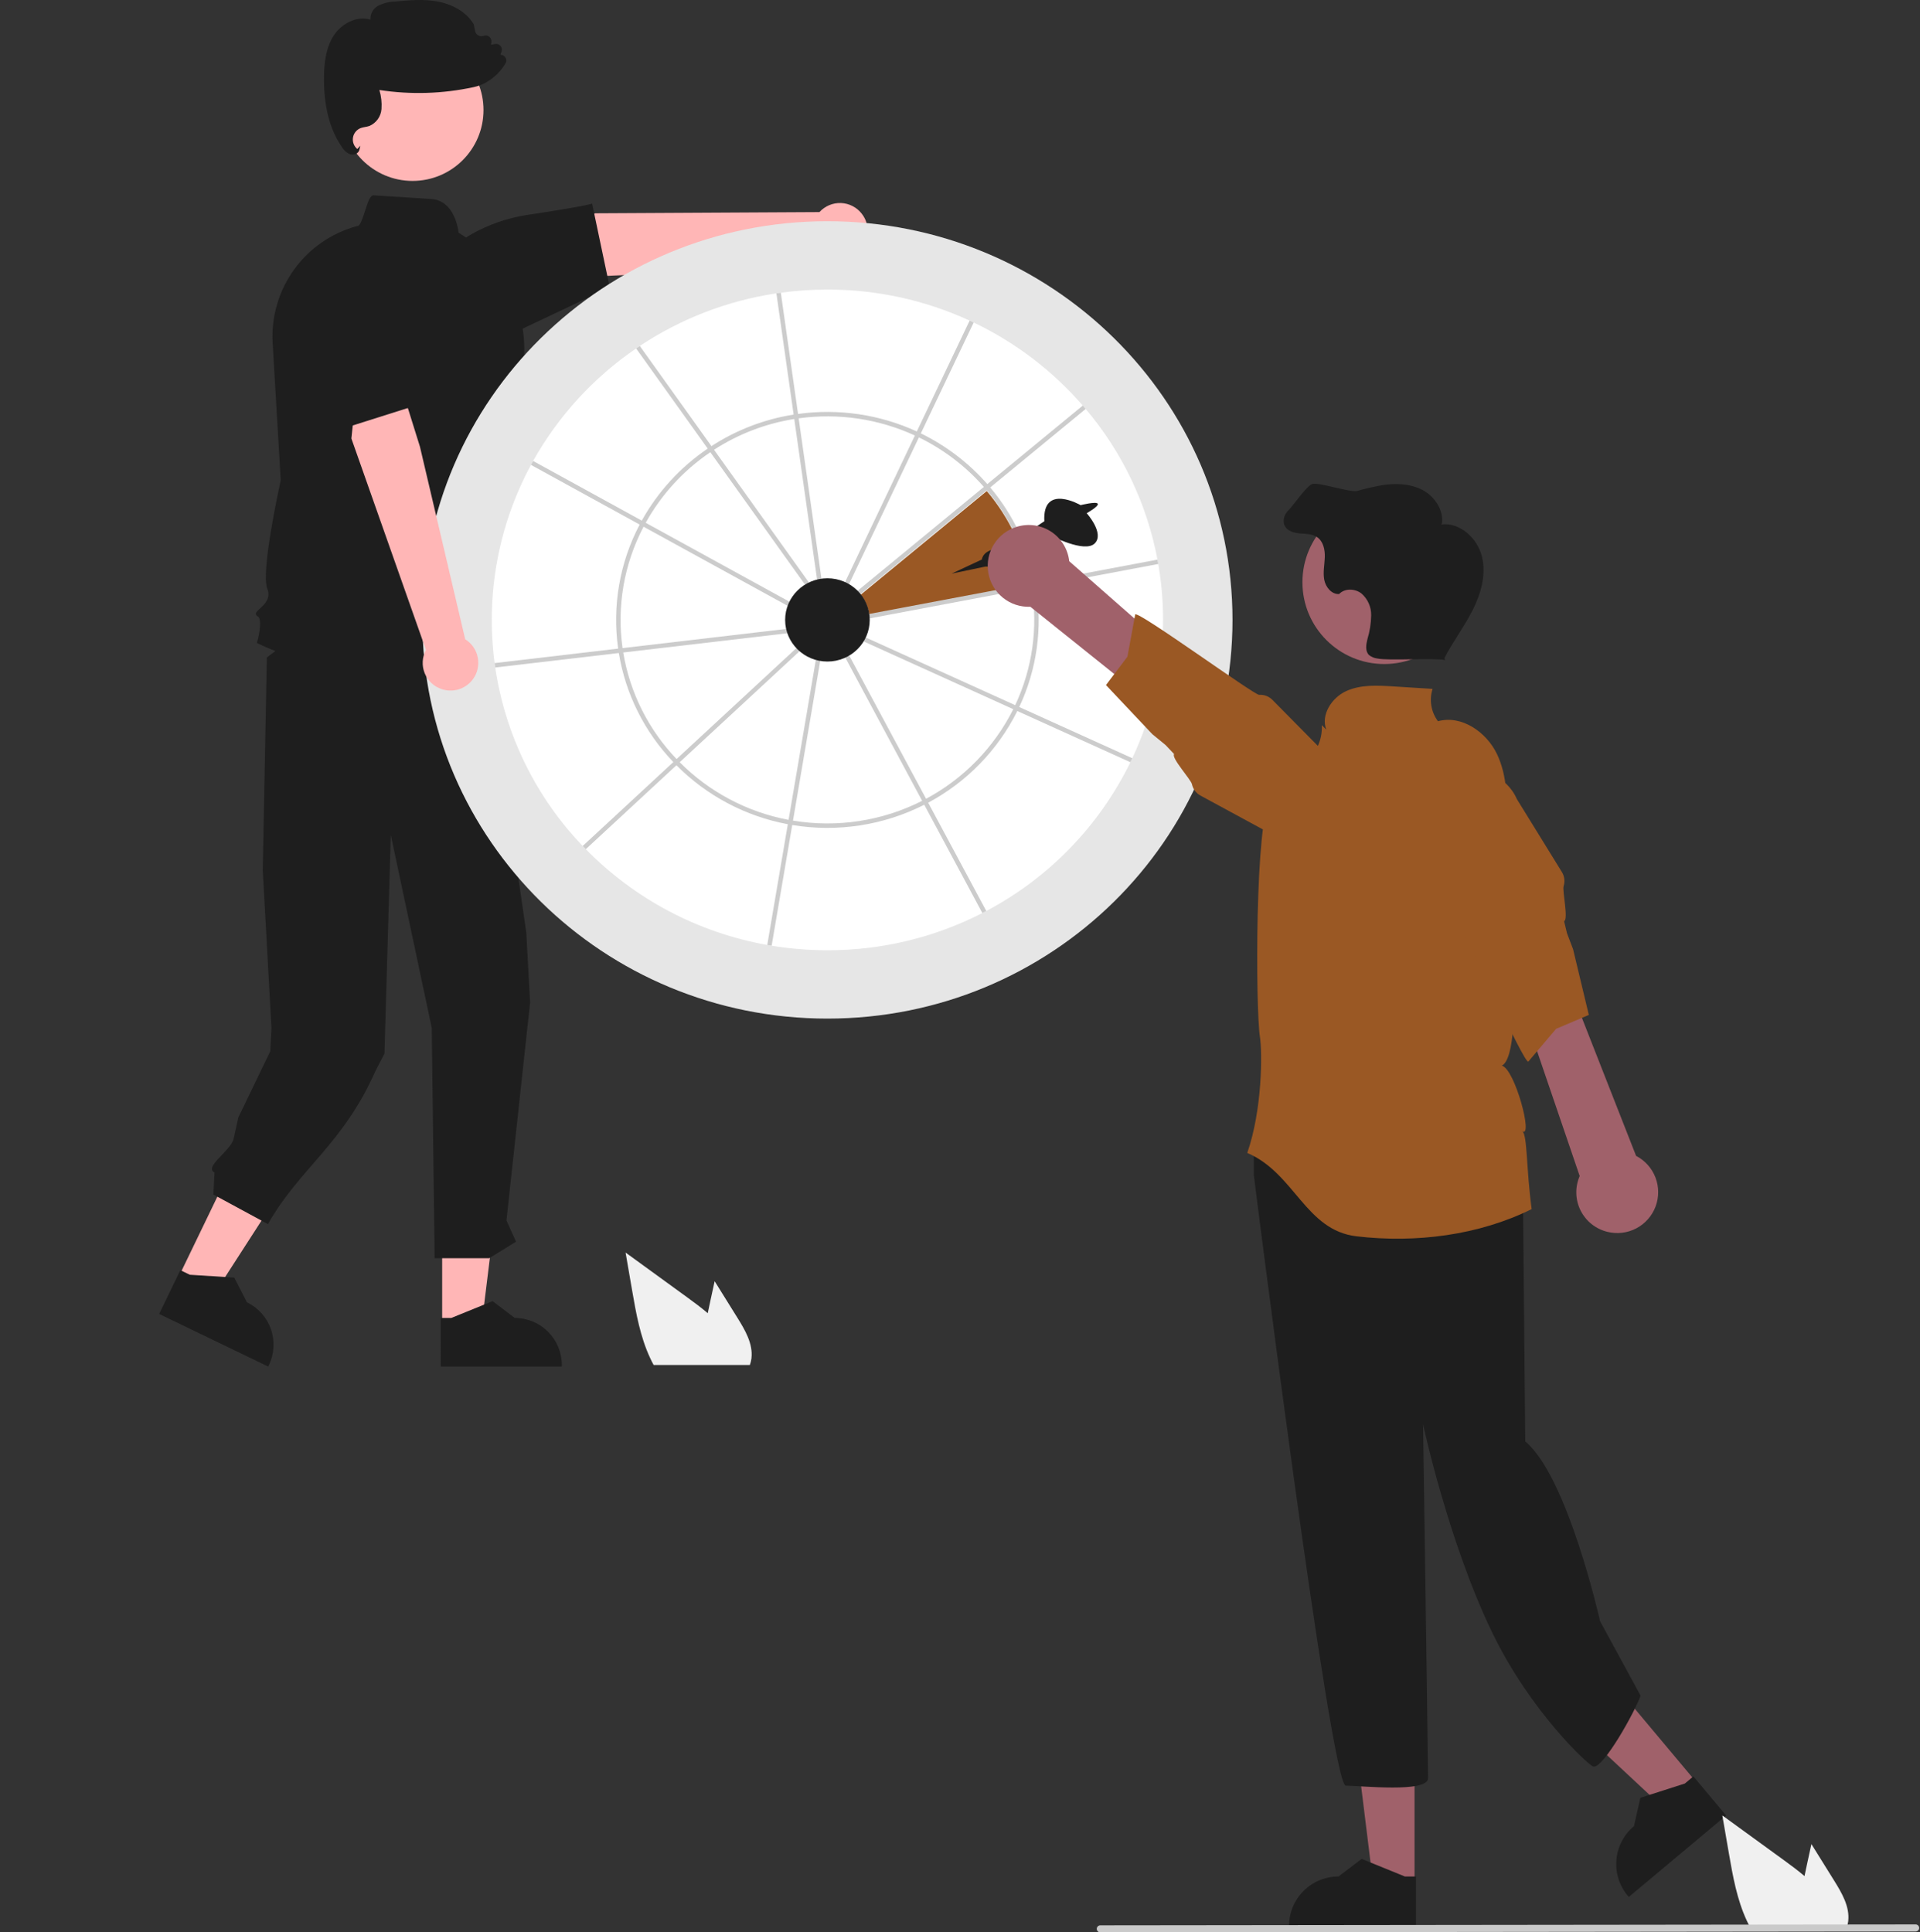 <svg width="455" height="458" viewBox="0 0 455 458" fill="none" xmlns="http://www.w3.org/2000/svg">
<rect x="0" y="0" width="455" height="458" fill="#333333" stroke="none"/>
<g clip-path="url(#clip0_347_534)">
<path d="M42.25 302.81L50.651 306.863L70.291 276.4L57.891 270.417L42.25 302.81Z" fill="#FFB6B6"/>
<path d="M37.721 311.427L63.555 323.893L63.713 323.566C65 320.901 65.175 317.833 64.2 315.038C63.225 312.243 61.179 309.95 58.512 308.663L58.511 308.663L55.521 302.807L44.988 302.137L42.732 301.049L37.721 311.427Z" fill="#1E1E1E"/>
<path d="M104.787 314.164L114.115 314.163L118.553 278.195L104.785 278.195L104.787 314.164Z" fill="#FFB6B6"/>
<path d="M104.456 323.893L133.143 323.892V323.529C133.142 320.569 131.966 317.731 129.872 315.637C127.778 313.544 124.938 312.368 121.977 312.368H121.976L116.736 308.394L106.959 312.369L104.455 312.369L104.456 323.893Z" fill="#1E1E1E"/>
<path d="M114.028 147.348L124.718 221.036L125.626 237.599L120.02 289.285L122.295 294.293L115.937 298.212H102.999L102.313 243.615L92.611 197.89L91.11 249.716L89.033 253.721C81.296 271.268 70.874 277.013 63.506 290.129L50.568 283.123L50.839 277.899C48.24 276.583 54.742 272.739 55.366 269.894L56.498 264.801L64.045 249.174L64.333 243.67L62.268 206.238L63.24 155.832L80.211 142.859L114.028 147.348Z" fill="#1E1E1E"/>
<path d="M97.772 42.88C107.056 42.88 114.581 35.358 114.581 26.078C114.581 16.798 107.056 9.275 97.772 9.275C88.489 9.275 80.963 16.798 80.963 26.078C80.963 35.358 88.489 42.88 97.772 42.88Z" fill="#FFB6B6"/>
<path d="M100.083 160.947C77.923 160.948 61.3 152.605 61.072 152.488L60.876 152.387L60.936 152.175C61.531 150.092 62.094 146.598 61.075 146.089C60.965 146.047 60.868 145.978 60.792 145.888C60.716 145.798 60.664 145.691 60.64 145.576C60.582 145.157 61.001 144.775 61.581 144.245C62.708 143.216 64.251 141.808 63.346 139.546C61.751 135.56 66.237 115.131 66.527 113.821L64.611 81.257C64.262 75.043 66.063 68.9 69.713 63.858C73.362 58.816 78.636 55.184 84.65 53.573L84.692 53.562L84.736 53.565C85.359 53.599 86.019 51.484 86.519 49.937C87.258 47.649 87.746 46.243 88.579 46.303C95.025 46.719 99.32 46.99 102.182 47.168C107.609 47.505 108.56 54.103 108.677 55.156C114.518 58.714 119.086 64.025 121.729 70.332C124.372 76.639 124.955 83.618 123.395 90.276L120.69 101.902L118.3 107.488L119.087 118.508C122.795 121.59 121.732 127.894 121.521 128.959C125.054 132.612 122.885 136.911 122.358 137.821C123.263 138.926 123.878 140.238 124.149 141.639C124.42 143.04 124.339 144.487 123.912 145.848L127.165 156.418L126.92 156.503C118.288 159.482 109.215 160.985 100.083 160.947V160.947Z" fill="#1E1E1E"/>
<path d="M204.221 50.656C203.635 49.899 202.891 49.28 202.04 48.843C201.19 48.405 200.253 48.159 199.297 48.122C198.341 48.085 197.389 48.258 196.507 48.629C195.625 49 194.836 49.559 194.193 50.268L141.042 50.558L125.941 57.85L123.982 66.208L148.384 65.189L194.96 59.871C196.223 60.87 197.808 61.372 199.416 61.28C201.025 61.189 202.543 60.511 203.685 59.375C204.826 58.239 205.511 56.724 205.61 55.117C205.709 53.51 205.214 51.922 204.221 50.656H204.221Z" fill="#FFB6B6"/>
<path d="M144.498 68.13L123.809 77.913L104.628 69.887L104.609 69.732C104.247 66.896 104.745 64.017 106.039 61.467C107.332 58.917 109.36 56.813 111.862 55.428C115.865 53.198 120.229 51.688 124.754 50.967C137.442 49.08 140.015 48.355 140.039 48.348L140.319 48.267L144.498 68.13Z" fill="#1E1E1E"/>
<path d="M83.517 36.639C83.31 36.64 83.104 36.607 82.907 36.541C82.135 36.202 81.489 35.629 81.062 34.902C78.083 30.619 76.644 24.908 76.787 17.928C76.847 14.975 77.182 11.2 79.25 8.19C80.99 5.66 84.509 3.652 87.789 4.66C87.751 4.004 87.897 3.351 88.209 2.774C88.522 2.196 88.988 1.716 89.558 1.388C90.814 0.743 92.202 0.393 93.614 0.364C96.945 0.052 100.388 -0.271 103.761 0.368C107.543 1.085 110.635 3.034 112.245 5.714L112.278 5.798L112.605 7.386C112.649 7.6 112.739 7.801 112.868 7.977C112.997 8.152 113.163 8.298 113.354 8.403C113.545 8.508 113.757 8.571 113.974 8.587C114.192 8.602 114.41 8.571 114.614 8.494C114.837 8.41 115.078 8.386 115.313 8.424C115.548 8.461 115.769 8.559 115.954 8.709C116.14 8.858 116.283 9.053 116.37 9.274C116.457 9.496 116.485 9.736 116.451 9.971L116.36 10.603L117.311 10.425C117.549 10.381 117.795 10.4 118.023 10.482C118.251 10.563 118.453 10.703 118.609 10.888C118.765 11.073 118.869 11.296 118.911 11.535C118.953 11.773 118.931 12.018 118.847 12.245L118.578 12.972C118.775 12.973 118.97 13.015 119.15 13.094C119.33 13.173 119.492 13.289 119.626 13.433C119.818 13.64 119.939 13.902 119.972 14.183C120.004 14.464 119.946 14.747 119.805 14.992C118.742 16.809 117.234 18.326 115.423 19.4C114.433 19.995 113.35 20.421 112.22 20.659C104.885 22.241 97.322 22.469 89.904 21.33C90.344 22.792 90.513 24.322 90.403 25.845C90.339 26.709 90.039 27.538 89.537 28.244C89.035 28.95 88.349 29.504 87.554 29.848C87.214 29.959 86.865 30.043 86.512 30.099C86.175 30.152 85.842 30.233 85.518 30.341C85.038 30.517 84.613 30.817 84.285 31.21C83.958 31.603 83.74 32.076 83.654 32.58C83.567 33.084 83.615 33.602 83.793 34.082C83.971 34.561 84.272 34.986 84.666 35.312L85.403 34.544L85.163 35.52C85.113 35.71 85.024 35.887 84.901 36.04C84.778 36.193 84.624 36.319 84.449 36.408C84.163 36.561 83.842 36.641 83.517 36.639Z" fill="#1E1E1E"/>
<path d="M196.081 241.423C249.099 241.423 292.078 199.117 292.078 146.929C292.078 94.741 249.099 52.435 196.081 52.435C143.063 52.435 100.084 94.741 100.084 146.929C100.084 199.117 143.063 241.423 196.081 241.423Z" fill="#E6E6E6"/>
<path d="M275.622 146.929C275.635 158.26 273.146 169.454 268.333 179.713C268.185 180.029 268.032 180.346 267.879 180.662C260.518 195.734 248.559 208.08 233.726 215.919C233.415 216.083 233.104 216.246 232.793 216.404C221.433 222.225 208.847 225.249 196.082 225.225C191.654 225.226 187.233 224.867 182.864 224.149C182.515 224.091 182.167 224.033 181.824 223.97C165.475 221.062 150.441 213.125 138.821 201.267C138.578 201.019 138.336 200.766 138.088 200.513C126.958 188.899 119.715 174.115 117.359 158.206C117.311 157.858 117.258 157.51 117.216 157.162C115.066 140.987 118.081 124.546 125.83 110.185C125.993 109.873 126.167 109.562 126.336 109.257C132.304 98.603 140.659 89.475 150.747 82.588C151.037 82.388 151.327 82.193 151.617 81.998C161.364 75.519 172.417 71.262 183.992 69.528C184.34 69.481 184.689 69.428 185.037 69.381C188.697 68.88 192.387 68.63 196.082 68.632C207.715 68.613 219.214 71.123 229.781 75.987C230.103 76.135 230.419 76.282 230.736 76.435C240.619 81.149 249.423 87.852 256.597 96.123C256.829 96.386 257.061 96.655 257.282 96.924C265.953 107.153 271.817 119.459 274.298 132.635V132.64C274.367 132.983 274.425 133.326 274.483 133.673C275.243 138.051 275.624 142.486 275.622 146.929V146.929Z" fill="white"/>
<path d="M203.936 140.978C205.03 142.334 205.741 143.959 205.993 145.683L244.317 138.458C242.803 130.314 239.195 122.704 233.847 116.377L203.936 140.978Z" fill="#9A5824"/>
<path d="M245.518 139.131C245.47 138.783 245.407 138.44 245.344 138.097V138.092C243.799 129.772 240.117 121.998 234.658 115.531C234.431 115.262 234.199 114.993 233.967 114.735C229.566 109.723 224.212 105.637 218.217 102.713H218.211C217.895 102.561 217.584 102.408 217.262 102.26C208.468 98.223 198.703 96.783 189.117 98.111C188.769 98.153 188.421 98.206 188.073 98.263C181.127 99.362 174.49 101.91 168.594 105.74C168.298 105.93 168.003 106.125 167.713 106.325C161.238 110.713 155.886 116.561 152.089 123.397C151.921 123.703 151.752 124.014 151.583 124.331C146.841 133.353 145.058 143.639 146.488 153.73C146.53 154.083 146.583 154.431 146.646 154.774C148.243 164.495 152.746 173.506 159.564 180.62C159.801 180.873 160.043 181.126 160.297 181.374C167.473 188.604 176.681 193.481 186.696 195.356C187.044 195.425 187.392 195.483 187.74 195.541C198.413 197.312 209.373 195.631 219.024 190.743C219.335 190.585 219.641 190.421 219.952 190.253H219.957C229.081 185.373 236.463 177.781 241.082 168.525C241.24 168.208 241.393 167.892 241.541 167.576C245.709 158.713 247.095 148.796 245.518 139.131L245.518 139.131ZM240.581 167.138C240.433 167.46 240.28 167.776 240.122 168.087C235.596 177.132 228.376 184.552 219.456 189.325C219.145 189.488 218.834 189.651 218.523 189.81C209.082 194.594 198.36 196.236 187.92 194.497C187.572 194.444 187.218 194.386 186.875 194.318C177.088 192.483 168.09 187.719 161.072 180.657C160.819 180.409 160.576 180.156 160.334 179.903C153.672 172.948 149.266 164.146 147.69 154.647C147.632 154.305 147.58 153.957 147.532 153.609C146.134 143.735 147.876 133.672 152.511 124.842C152.67 124.531 152.838 124.22 153.013 123.909C156.735 117.21 161.982 111.481 168.33 107.185C168.62 106.984 168.91 106.789 169.205 106.605C174.964 102.871 181.441 100.385 188.22 99.307C188.563 99.249 188.911 99.197 189.265 99.154C198.646 97.856 208.203 99.266 216.808 103.22C217.13 103.362 217.447 103.515 217.758 103.668C223.618 106.521 228.851 110.51 233.154 115.404C233.386 115.668 233.619 115.937 233.84 116.206C239.188 122.533 242.797 130.143 244.31 138.287C244.373 138.63 244.431 138.972 244.484 139.326C246.016 148.778 244.656 158.472 240.581 167.138V167.138Z" fill="#CCCCCC"/>
<path d="M192.419 139.062L191.559 139.674L168.335 107.185L167.718 106.325L150.75 82.589C151.04 82.388 151.33 82.193 151.62 81.998L168.599 105.74L169.211 106.605L192.419 139.062Z" fill="#CCCCCC"/>
<path d="M188.263 143.264L187.752 144.192L152.512 124.842L151.584 124.331L125.828 110.185C125.992 109.873 126.166 109.562 126.334 109.257L152.09 123.397L153.013 123.909L188.263 143.264Z" fill="#CCCCCC"/>
<path d="M187.817 149.944L147.693 154.648L146.649 154.774L117.359 158.206C117.312 157.858 117.259 157.51 117.217 157.162L146.491 153.73L147.535 153.609L187.696 148.901L187.817 149.944Z" fill="#CCCCCC"/>
<path d="M190.408 153.488L161.076 180.657L160.301 181.374L138.823 201.267C138.58 201.019 138.338 200.766 138.09 200.513L159.568 180.62L160.338 179.903L189.691 152.713L190.408 153.488Z" fill="#CCCCCC"/>
<path d="M230.739 76.435L218.222 102.713H218.217L217.763 103.667L200.653 139.594L199.703 139.14L216.814 103.219L217.267 102.259L229.784 75.987C230.106 76.134 230.422 76.282 230.739 76.435Z" fill="#CCCCCC"/>
<path d="M257.285 96.924L234.662 115.531L233.845 116.206L202.92 141.64L202.25 140.828L233.159 115.404L233.971 114.735L256.599 96.123C256.831 96.387 257.063 96.656 257.285 96.924Z" fill="#CCCCCC"/>
<path d="M274.483 133.674L245.52 139.131L244.486 139.326L204.853 146.798L204.658 145.764L244.312 138.288L245.346 138.098V138.093L274.298 132.641C274.367 132.984 274.425 133.326 274.483 133.674Z" fill="#CCCCCC"/>
<path d="M268.333 179.712C268.185 180.029 268.032 180.345 267.879 180.661L241.084 168.524L240.124 168.087L203.936 151.694L204.373 150.735L240.583 167.137L241.543 167.575L268.333 179.712Z" fill="#CCCCCC"/>
<path d="M233.729 215.918C233.417 216.082 233.106 216.245 232.795 216.403L219.028 190.742L218.527 189.809L199.713 154.736L200.641 154.241L219.461 189.324L219.957 190.252H219.962L233.729 215.918Z" fill="#CCCCCC"/>
<path d="M194.552 155.585L187.922 194.496L187.742 195.54L182.863 224.149C182.515 224.091 182.167 224.033 181.824 223.969L186.698 195.356L186.877 194.317L193.507 155.406L194.552 155.585Z" fill="#CCCCCC"/>
<path d="M194.852 138.461L193.808 138.609L188.222 99.308L188.075 98.264L183.992 69.528C184.34 69.481 184.688 69.428 185.037 69.381L189.119 98.111L189.267 99.155L194.852 138.461Z" fill="#CCCCCC"/>
<path d="M196.084 156.793C201.619 156.793 206.106 152.376 206.106 146.928C206.106 141.48 201.619 137.063 196.084 137.063C190.549 137.063 186.062 141.48 186.062 146.928C186.062 152.376 190.549 156.793 196.084 156.793Z" fill="#1E1E1E"/>
<path d="M402.24 422.701L394.739 428.979L366.941 403.045L378.013 393.778L402.24 422.701Z" fill="#A0616A"/>
<path d="M409.055 430.302L385.988 449.609L385.744 449.317C383.75 446.937 382.784 443.863 383.057 440.77C383.331 437.678 384.823 434.821 387.204 432.828L387.204 432.827L388.741 426.105L399.279 422.72L401.293 421.035L409.055 430.302Z" fill="#1E1E1E"/>
<path d="M335.217 446.643L325.434 446.642L320.779 408.92L335.22 408.92L335.217 446.643Z" fill="#A0616A"/>
<path d="M335.563 456.844L305.477 456.843V456.463C305.477 453.358 306.711 450.381 308.907 448.186C311.103 445.991 314.081 444.757 317.187 444.757H317.188L322.683 440.589L332.937 444.758L335.563 444.758L335.563 456.844Z" fill="#1E1E1E"/>
<path d="M359.688 266.125C362.052 269.078 360.87 279.119 360.87 279.119L361.45 341.649C371.494 349.918 379.186 384.248 379.186 384.248L388.777 401.886C387.596 405.43 379.929 419.287 377.566 418.697C376.469 418.423 362.819 405.839 353.742 387.177C343.256 365.62 337.236 337.589 337.236 337.589C337.236 337.589 338.418 417.913 338.418 421.457C338.418 425 322.465 423.228 318.92 423.228C315.375 423.228 297.127 278.528 297.127 278.528V270.259L300.081 266.125C300.081 266.125 357.325 263.172 359.688 266.125Z" fill="#1E1E1E"/>
<path d="M232.677 132.615L225.512 135.958L233.497 134.286C233.497 134.286 239.364 134.525 239.364 132.138L248.917 126.886C248.917 126.886 257.038 131.183 259.426 128.795C261.815 126.408 257.516 121.633 257.516 121.633C257.516 121.633 260.393 120.047 260.149 119.408C259.904 118.768 256.083 119.723 256.083 119.723C256.083 119.723 247.007 114.471 247.485 123.543L237.931 129.874C237.931 129.874 233.154 129.75 232.677 132.615Z" fill="#1E1E1E"/>
<path d="M362.97 286.573C350.431 292.791 335.511 294.672 321.457 293.021C309.341 291.595 306.822 278.063 295.576 273.262C299.13 263.056 299.173 249.507 298.572 245.705C297.545 239.213 297.354 193.96 301.117 189.248C306.053 183.066 313.588 179.763 313.245 171.861L314.301 172.944C312.967 169.436 315.55 165.42 318.951 163.833C322.352 162.247 326.28 162.448 330.027 162.681C333.182 162.879 336.337 163.076 339.492 163.274C339.079 164.561 338.979 165.928 339.201 167.262C339.422 168.595 339.959 169.857 340.765 170.942C346.358 169.4 352.257 173.5 354.755 178.728C357.253 183.96 357.193 189.997 357.08 195.793C356.951 202.499 361.923 249.595 355.907 252.575C359.01 253.356 363.395 269.896 360.748 268.104C361.973 268.962 361.677 276.971 362.97 286.573Z" fill="#9A5824"/>
<path d="M241.085 124.822C242.437 124.424 243.86 124.328 245.253 124.54C246.646 124.752 247.976 125.267 249.149 126.048C250.322 126.829 251.309 127.857 252.041 129.061C252.773 130.265 253.232 131.614 253.386 133.015L306.588 179.774L296.981 186.154L244.176 143.813C241.806 143.915 239.48 143.145 237.64 141.648C235.8 140.15 234.573 138.031 234.192 135.69C233.811 133.349 234.302 130.949 235.573 128.946C236.843 126.943 238.805 125.476 241.085 124.822V124.822Z" fill="#A0616A"/>
<path d="M298.383 164.689C297.219 164.756 269.723 144.702 269.02 145.632L267.172 155.649L262.09 162.367L273.076 174.009L276.215 176.583L278.233 178.716C277.527 179.66 282.213 184.717 282.467 185.871C282.59 186.437 282.833 186.969 283.179 187.432C283.526 187.895 283.967 188.278 284.475 188.556L302.353 198.252C304.736 200.021 307.724 200.773 310.661 200.343C313.599 199.913 316.245 198.337 318.022 195.959C319.798 193.581 320.558 190.597 320.136 187.66C319.714 184.722 318.144 182.072 315.77 180.29L313.133 177.624L309.094 173.532L301.534 165.88C301.127 165.465 300.634 165.144 300.09 164.939C299.546 164.733 298.963 164.648 298.383 164.689V164.689Z" fill="#9A5824"/>
<path d="M328.044 157.385C338.755 157.385 347.438 148.706 347.438 137.999C347.438 127.292 338.755 118.613 328.044 118.613C317.333 118.613 308.65 127.292 308.65 137.999C308.65 148.706 317.333 157.385 328.044 157.385Z" fill="#A0616A"/>
<path d="M351.175 131.86C350.096 127.582 346.074 123.85 341.682 124.283C342.224 120.987 340.03 117.668 337.071 116.115C334.113 114.562 330.58 114.495 327.283 115.036C325.368 115.383 323.471 115.826 321.601 116.363C320.014 116.79 312.573 114.244 310.997 114.709C309.649 115.106 306.405 119.934 305.382 120.897C304.358 121.86 303.816 123.48 304.5 124.708C305.175 125.92 306.719 126.315 308.102 126.428C309.485 126.542 310.971 126.522 312.119 127.301C313.594 128.303 314.012 130.3 313.952 132.081C313.892 133.863 313.484 135.66 313.816 137.411C314.149 139.163 315.567 140.912 317.346 140.792C318.679 139.388 321.112 139.478 322.64 140.666C323.371 141.305 323.955 142.093 324.352 142.978C324.749 143.863 324.95 144.824 324.941 145.794C324.91 147.731 324.609 149.655 324.046 151.509C323.726 152.789 323.485 154.341 324.433 155.259C324.992 155.704 325.664 155.985 326.374 156.069C329.174 156.664 339.682 155.857 342.482 156.452L342.265 156.024C344.294 152.106 346.985 148.558 348.979 144.622C350.973 140.687 352.253 136.138 351.175 131.86Z" fill="#1E1E1E"/>
<path d="M380.944 291.968C379.574 291.64 378.292 291.016 377.189 290.139C376.086 289.262 375.189 288.154 374.561 286.893C373.932 285.632 373.588 284.249 373.553 282.841C373.517 281.432 373.791 280.034 374.355 278.742L351.49 211.718L362.999 210.964L387.719 273.958C389.826 275.049 391.459 276.874 392.31 279.088C393.16 281.302 393.169 283.751 392.334 285.971C391.499 288.191 389.878 290.028 387.779 291.133C385.68 292.238 383.248 292.535 380.944 291.968V291.968Z" fill="#A0616A"/>
<path d="M346.197 220.48C347.24 221.002 361.103 252.075 362.177 251.618L368.767 243.849L376.52 240.55L372.787 224.987L371.345 221.193L370.657 218.339C371.739 217.872 370.193 211.153 370.548 210.026C370.722 209.475 370.777 208.893 370.707 208.319C370.637 207.745 370.445 207.192 370.143 206.699L359.464 189.395C358.277 186.675 356.06 184.536 353.298 183.447C350.537 182.359 347.456 182.409 344.731 183.588C342.007 184.767 339.861 186.977 338.765 189.735C337.669 192.493 337.711 195.573 338.883 198.299L339.843 201.924L341.31 207.482L344.056 217.88C344.203 218.443 344.471 218.966 344.84 219.415C345.21 219.864 345.673 220.228 346.197 220.48V220.48Z" fill="#9A5824"/>
<path d="M434.666 445.752L429.264 437.074L428.184 442.033C427.995 442.902 427.806 443.784 427.631 444.66C426.096 443.35 424.464 442.138 422.866 440.975C417.961 437.417 413.059 433.854 408.158 430.287L409.693 439.182C410.639 444.66 411.627 450.249 413.967 455.257C414.226 455.825 414.507 456.385 414.808 456.931H437.609C437.793 456.424 437.919 455.898 437.988 455.362C437.993 455.327 437.996 455.292 437.994 455.257C438.352 451.86 436.474 448.659 434.666 445.752Z" fill="#F0F0F0"/>
<path d="M453.965 457.785L260.744 458C260.523 458 260.311 457.913 260.155 457.756C259.998 457.6 259.91 457.388 259.91 457.166C259.91 456.945 259.998 456.733 260.155 456.577C260.311 456.42 260.523 456.332 260.744 456.332L453.965 456.117C454.075 456.117 454.184 456.138 454.285 456.18C454.387 456.222 454.479 456.283 454.557 456.361C454.634 456.438 454.696 456.53 454.738 456.631C454.78 456.733 454.802 456.841 454.802 456.951C454.802 457.061 454.78 457.17 454.738 457.271C454.696 457.372 454.634 457.464 454.557 457.542C454.479 457.619 454.387 457.681 454.285 457.722C454.184 457.764 454.075 457.785 453.965 457.785Z" fill="#CACACA"/>
<path d="M174.758 312.34L169.355 303.662L168.276 308.621C168.087 309.49 167.898 310.372 167.723 311.248C166.188 309.938 164.556 308.726 162.958 307.564C158.053 304.005 153.15 300.442 148.25 296.875L149.785 305.77C150.731 311.248 151.719 316.837 154.059 321.845C154.318 322.413 154.598 322.973 154.9 323.52H177.701C177.884 323.012 178.011 322.486 178.079 321.95C178.085 321.916 178.087 321.881 178.086 321.845C178.444 318.448 176.566 315.247 174.758 312.34Z" fill="#F0F0F0"/>
<path d="M104.69 163.342C103.78 163.047 102.946 162.556 102.247 161.903C101.547 161.25 101 160.452 100.642 159.565C100.285 158.678 100.126 157.724 100.178 156.769C100.229 155.814 100.489 154.882 100.94 154.038L83.269 103.93L85.039 87.259L92.248 82.594L99.525 105.898L110.241 151.518C111.609 152.369 112.616 153.691 113.073 155.235C113.53 156.779 113.404 158.437 112.72 159.895C112.036 161.352 110.84 162.508 109.36 163.144C107.88 163.779 106.218 163.85 104.69 163.342L104.69 163.342Z" fill="#FFB6B6"/>
<path d="M73.748 69.725L90.461 63.258L100.164 95.591L77.767 102.686L73.748 69.725Z" fill="#1E1E1E"/>
</g>
<defs>
<clipPath id="clip0_347_534">
<rect width="454.797" height="458" fill="white"/>
</clipPath>
</defs>
</svg>
